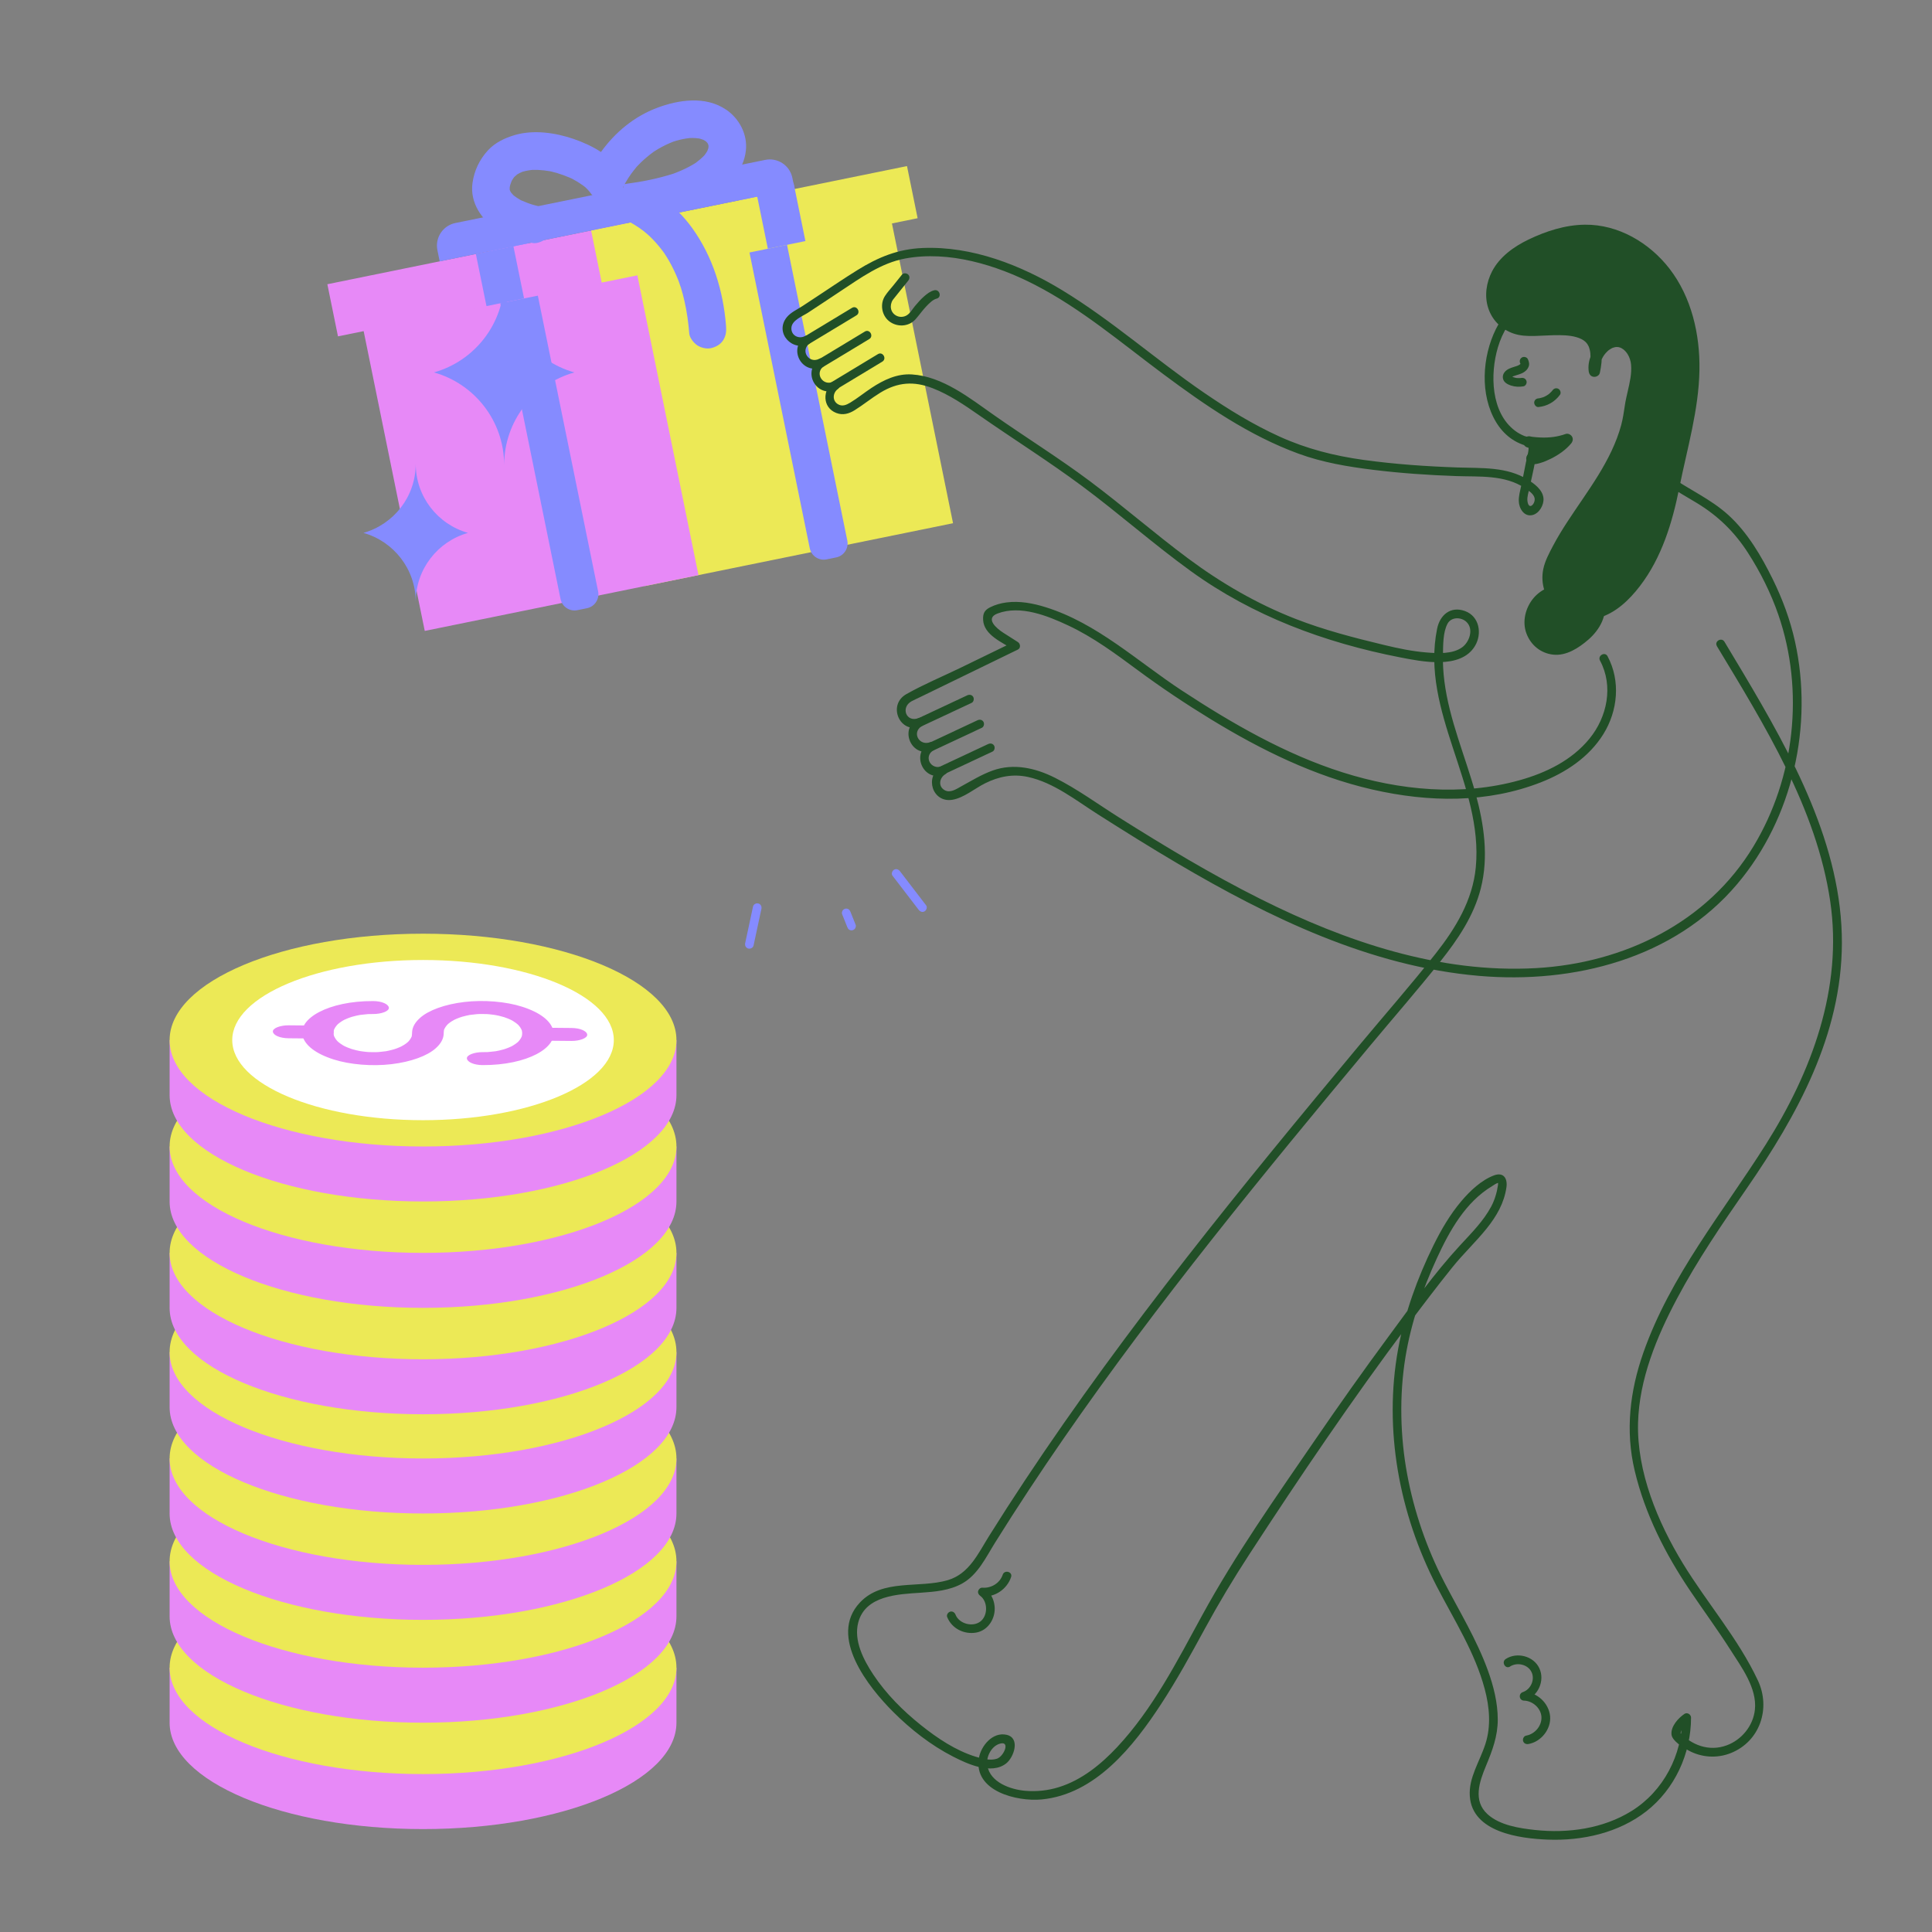 <svg viewBox="0 0 1000 1000" xmlns="http://www.w3.org/2000/svg" id="servizi"><rect x="0" y="0" width="1000" height="1000" fill="#808080" stroke="none"/><defs><style>.cls-1{fill:#214f27;}.cls-1,.cls-2,.cls-3,.cls-4,.cls-5{stroke-width:0px;}.cls-2{fill:#858bff;}.cls-3{fill:#ece956;}.cls-4{fill:#fff;}.cls-5{fill:#e789f7;}</style></defs><rect transform="translate(-33.4 83.48) rotate(-11.52)" height="162.82" width="162.82" y="125.93" x="315.85" class="cls-3"></rect><rect transform="translate(-40.87 59.47) rotate(-11.52)" height="162.82" width="144.59" y="150.96" x="202.13" class="cls-5"></rect><path transform="translate(-30.42 85.93) rotate(-11.52)" d="M400.97,96.61h19.85v187.03c0,4.07-3.31,7.38-7.38,7.38h-5.08c-4.07,0-7.38-3.31-7.38-7.38V96.61h0Z" class="cls-2"></path><path transform="translate(-38.27 60.71) rotate(-11.52)" d="M271.99,122.89h19.85v187.03c0,4.07-3.31,7.38-7.38,7.38h-5.08c-4.07,0-7.38-3.31-7.38-7.38V122.89h0Z" class="cls-2"></path><rect transform="translate(-23.87 52.81) rotate(-11.52)" height="27.54" width="158.65" y="131.01" x="170.58" class="cls-5"></rect><rect transform="translate(-15.33 80.29) rotate(-11.52)" height="27.54" width="166.87" y="102.37" x="307.02" class="cls-3"></rect><path d="M227.58,135.27l-1.18-5.78c-1.31-6.45,2.85-12.75,9.3-14.06l160.37-32.67c6.45-1.31,12.75,2.85,14.06,9.3l1.18,5.78-183.73,37.43Z" class="cls-2"></path><rect transform="translate(-14.17 82.92) rotate(-11.52)" height="30.78" width="19.85" y="96.32" x="394.16" class="cls-2"></rect><rect transform="translate(-23.33 54.54) rotate(-11.52)" height="27.54" width="19.85" y="129.2" x="248.84" class="cls-2"></rect><path d="M324.96,114.52c.17.08.41.19.74.34-.06-.03-.11-.05-.17-.08-.19-.09-.38-.18-.57-.26Z" class="cls-2"></path><path d="M375.79,56.73c-10.63-7.19-24.57-5.12-35.85-.85-11.76,4.46-21.62,12.68-28.88,22.79-4.44-2.92-9.43-5.13-14.14-6.75-9.44-3.23-20.68-4.88-30.43-2.03-5.15,1.51-10.2,3.89-13.89,7.89-4.41,4.78-7.14,10.51-8.04,16.96-1.42,10.13,4.8,19.34,13.16,24.41,5.56,3.37,11.65,5.47,18,6.64,2.32.43,5.47-.96,7.14-2.46,1.74-1.56,3.16-4.21,3.22-6.58.12-5.38-3.18-8.87-7.98-10.12.79.17,1.54.32.45.06-.77-.19-1.53-.38-2.3-.59-2.21-.63-4.34-1.45-6.45-2.38-.15-.08-.3-.16-.45-.24-.67-.38-1.33-.78-1.97-1.21-.48-.32-.94-.67-1.4-1.02-.15-.14-.3-.28-.44-.42-.38-.39-.71-.81-1.06-1.22-.11-.19-.22-.38-.32-.57-.09-.18-.16-.37-.24-.56-.04-.16-.09-.32-.13-.49,0-.07.01-.15.02-.24.02-.41.04-.81.09-1.22.07-.31.14-.62.23-.91.15-.48.32-.96.5-1.43.06-.15.21-.49.33-.76.01-.02.02-.04.03-.06.26-.44.54-.88.84-1.3.06-.08.18-.23.3-.39.06-.07.12-.12.16-.17.1-.1.88-.78,1.46-1.27.35-.21.71-.4,1.07-.59.38-.19.76-.37,1.15-.55.11-.05.32-.13.53-.21.02,0,.04-.01.06-.02.42-.12.85-.23,1.28-.33.95-.22,1.91-.39,2.88-.51.26-.03.53-.06.79-.09.97,0,1.95-.03,2.92.01,2.03.08,4.05.31,6.05.65.02,0,.03,0,.05,0,.29.06.59.12.88.19,1.05.25,2.08.53,3.11.84,2.19.66,4.35,1.45,6.45,2.36.39.17.78.35,1.17.53.01,0,.02.01.04.02.95.51,1.89,1.03,2.8,1.59.88.54,1.74,1.11,2.58,1.71.4.29.8.59,1.19.9.04.03.09.07.15.12.16.15.33.3.42.39.32.31.64.63.94.96.62.67,1.19,1.37,1.72,2.11,1.94,2.69,6.11,3.67,9.19,3.04.54-.11,1.05-.26,1.53-.45-.06.34-.1.68-.11,1.02-.1,4.24,2.34,8.55,6.57,9.86.61.19,1.2.43,1.78.68-.71-.33-.11-.07.57.26.4.18.8.37,1.2.55-.41-.19-.75-.34-1.03-.47.25.12.5.25.69.35.67.37,1.34.76,2,1.16,1.66,1.01,3.26,2.12,4.8,3.3.84.65,3.87,3.37.86.62.95.87,1.92,1.73,2.84,2.64,1.88,1.86,3.65,3.85,5.28,5.94.49.62.96,1.25,1.42,1.88.12.17.3.44.47.69.76,1.19,1.52,2.38,2.23,3.61,1.81,3.16,3.38,6.46,4.73,9.85.38.96.71,1.94,1.09,2.9-1.3-3.23.06.24.33,1.11.73,2.36,1.36,4.75,1.9,7.17,1.23,5.45,1.99,10.98,2.43,16.54.18,2.31,2.33,4.95,4.16,6.17,1.99,1.32,4.95,2.01,7.3,1.42,2.44-.61,4.83-1.94,6.17-4.16,1.42-2.36,1.63-4.58,1.42-7.3-1.43-18.14-6.82-35.77-17.49-50.62-2.19-3.05-4.68-5.97-7.4-8.68.27-.08.53-.17.8-.25,6.13-1.99,12.19-4.29,17.62-7.82,8.4-5.47,15.62-13.09,16.74-23.49.89-8.34-3.45-16.51-10.29-21.13ZM263.68,96.75s-.03.28-.03.58c-.05-.29-.05-.52.03-.58ZM267.97,90.08c.24-.2.42-.33.43-.32.01.02-.19.16-.43.32ZM366.93,75.57s0,0,0,0c0,.01-.02.03-.03.04,0-.02.02-.03.03-.04ZM322.51,96.88c.11-.21.27-.49.37-.73.01-.02.03-.05.04-.07-.26,1.21-.58,1.28-.41.81ZM343.57,130.66c.15.24.3.47.45.7-.12-.19-.27-.43-.45-.7ZM344.07,131.44c.44.66.81,1.25,0,0h0ZM364.58,80.4s0,0,0,0c-.1.11-.2.22-.3.32-1.28,1.31-2.69,2.45-4.14,3.55-.52.33-1.04.65-1.58.97-1.14.67-2.32,1.29-3.51,1.88-1.3.64-2.63,1.23-3.97,1.78-.75.31-1.52.61-2.28.89-.16.06-.33.12-.49.18-7.83,2.46-15.81,4.09-23.94,5.14-.35.05-.7.13-1.05.23.19-.36.39-.71.59-1.06.86-1.49,1.8-2.93,2.79-4.33.84-1.18,1.79-2.28,2.67-3.43.15-.17.3-.33.46-.5.62-.66,1.25-1.31,1.9-1.94,2.04-1.99,4.24-3.78,6.53-5.47.14-.1.29-.2.43-.29.64-.41,1.29-.81,1.94-1.19,1.28-.75,2.59-1.45,3.93-2.1,1.22-.59,2.47-1.13,3.74-1.63.07-.03.16-.06.25-.09-.16.05-.33.1-.52.15.73-.21,1.45-.47,2.18-.67,2.25-.64,4.54-1.1,6.87-1.35.44,0,.88-.02,1.31-.02,1.13.01,2.26.09,3.39.25.04,0,.08.01.12.02.24.06.47.12.71.19.49.15.97.31,1.45.49.01,0,.03.01.04.02.35.2.85.48,1.06.63.08.05.15.11.22.16.22.21.44.42.63.64.05.06.11.13.16.19.14.25.28.5.4.75.06.26.12.52.17.78-.01.36-.04.71-.08,1.07,0,.02,0,.04-.01.05-.14.48-.32.95-.51,1.42-.08.15-.16.3-.25.44-.4.65-.84,1.28-1.31,1.89ZM366.61,77.06c-.07.65-.05.44,0,0h0Z" class="cls-2"></path><path d="M348.55,73.3c2.21-.65.85-.29,0,0h0Z" class="cls-2"></path><path d="M786.93,188.12c.18.39-.07-.25.05.16.01.05.07.35.03.07s0,.02-.01.07c0-.03.12-.41.02-.2-.05.11-.2.32-.02.11.19-.23,0-.02-.04.02-.24.27.09-.02.06-.06.01.01-.32.33-.35.35-.3.28.29-.17-.08.06-.33.2-.66.38-1.01.55-.23.12.12-.05.13-.05-.06.05-.24.09-.33.13-.17.06-.34.12-.51.18-.37.12-.74.24-1.11.35-.87.27-1.73.57-2.57.94-1.8.8-3.45,2.44-3.33,4.55.14,2.43,2.24,3.54,4.29,4.22s4.24.74,6.38.4c1.17-.19,1.92-1.7,1.57-2.77-.41-1.26-1.52-1.77-2.77-1.57-.26.04-.25.04.03,0-.13.01-.25.03-.38.04-.25.02-.51.03-.76.03s-.51,0-.76-.02c-.1,0-.92-.04-.35-.02-.43-.01-.9-.17-1.31-.28-.24-.07-.49-.15-.73-.23-.12-.04-.24-.09-.36-.14.24.1.25.1.01,0-.18-.09-.36-.17-.54-.28-.48-.29.16.21-.12-.1.13.12.22.27.26.44.02.34.03.38.02.13-.06.33-.07.37-.01.12.08-.24.06-.21-.04.09.13-.2.11-.19-.06.04.08-.09.16-.17.24-.25-.21.15-.25.18-.11.08.07-.05.14-.1.22-.15.2-.13.41-.22.62-.33.23-.1.22-.1-.05.01.11-.04.22-.09.33-.13,1.79-.67,3.74-1.01,5.35-2.08,1.06-.7,1.91-1.59,2.37-2.79.53-1.35.19-2.69-.41-3.95-.5-1.07-2.12-1.43-3.08-.81-1.1.71-1.35,1.94-.81,3.08h0Z" class="cls-1"></path><path d="M476.84,376.01c7.62-3.57,15.24-7.14,22.86-10.71,1.07-.5,2.15-1.01,3.22-1.51s1.38-2.1.81-3.08c-.66-1.13-1.97-1.32-3.08-.81-7.62,3.57-15.24,7.14-22.86,10.71-1.07.5-2.15,1.01-3.22,1.51s-1.38,2.1-.81,3.08c.66,1.13,1.97,1.32,3.08.81h0Z" class="cls-1"></path><path d="M482.14,388.91c7.62-3.57,15.24-7.14,22.86-10.71,1.07-.5,2.15-1.01,3.22-1.51s1.38-2.1.81-3.08c-.66-1.13-1.97-1.32-3.08-.81-7.62,3.57-15.24,7.14-22.86,10.71-1.07.5-2.15,1.01-3.22,1.51s-1.38,2.1-.81,3.08c.66,1.13,1.97,1.32,3.08.81h0Z" class="cls-1"></path><path d="M487.65,401.23c7.62-3.57,15.24-7.14,22.86-10.71,1.07-.5,2.15-1.01,3.22-1.51s1.38-2.1.81-3.08c-.66-1.13-1.97-1.32-3.08-.81-7.62,3.57-15.24,7.14-22.86,10.71-1.07.5-2.15,1.01-3.22,1.51s-1.38,2.1-.81,3.08c.66,1.13,1.97,1.32,3.08.81h0Z" class="cls-1"></path><path d="M791.35,228.75s10.24,2.15,19.79-1.29c-5.02,6.11-15.05,10.3-18.22,9.87,5.19-7.7-1.47-8.38-1.57-8.59Z" class="cls-1"></path><path d="M790.57,231.59c6.92,1.44,14.7,1.06,21.35-1.29l-2.86-4.92c-.64.77-1.33,1.49-2.07,2.17-.34.32-.7.62-1.06.92-.22.18-.44.36-.66.53.32-.25-.06.04-.2.14-1.61,1.18-3.33,2.21-5.11,3.11-.39.2-.78.39-1.18.57-.23.11-.46.21-.7.31.37-.16.16-.07-.09.03-.74.29-1.48.56-2.23.79-.28.08-1.77.66-2,.47.03.03.81-.06.24-.04-.12,0-.24.02-.36.03-.25,0-.49,0-.73-.03l2.54,4.43c1.96-2.96,3.56-7.02,1.12-10.19-.66-.86-1.52-1.54-2.51-1.99-.47-.21-.94-.4-1.43-.56-.1-.03-.21-.07-.32-.09-.03,0-.07-.03-.1-.03.24.03.97.45,1.2.71-1.06-1.18-3.08-1.08-4.16,0-1.17,1.17-1.07,2.98,0,4.16.54.6,1.31.76,2.03,1,.12.04.25.1.37.14-.27-.08-.66-.34-.2-.07.15.09.31.2.47.27.31.14-.3-.21-.32-.26.03.07.16.13.22.19.05.06.11.12.17.17.36.31-.4-.12-.19-.27.03-.02.45.88.15.2s.07.32.05.31c-.08-.05-.02-.75-.05-.33-.01.13,0,.28,0,.41,0,.23-.15.32,0,.06.21-.37-.02.02-.06.19-.03.14-.07.28-.12.41,0,0-.24.68-.1.32.13-.33-.09.19-.11.24-.1.21-.21.43-.33.64-.26.48-.56.94-.86,1.4-.57.86-.51,2.1,0,2.97.57.97,1.47,1.33,2.54,1.46,1.38.16,2.89-.21,4.21-.59,1.92-.55,3.78-1.35,5.57-2.23,3.91-1.93,7.71-4.55,10.52-7.91.85-1.02,1.16-2.36.46-3.56-.62-1.07-2.11-1.78-3.32-1.35-4.26,1.5-8.19,1.96-12.69,1.83-1.47-.04-2.93-.18-4.4-.34-.39-.04.72.11.23.03-.11-.02-.23-.03-.34-.05-.18-.03-.36-.06-.54-.09-.16-.03-.32-.06-.48-.09-1.55-.32-3.18.45-3.62,2.05-.4,1.46.49,3.29,2.05,3.62Z" class="cls-1"></path><path d="M842.01,220.63c-2.19,8.21-5.92,16.04-10.13,23.37-9.04,15.73-22.14,30.83-29.09,47.59-6.47,15.6,8.38,30,23.94,25.38,7.36-2.18,13.39-7.52,18.24-13.47,12.3-15.1,17.96-34.16,21.62-52.97,3.7-19.05,9.51-38.19,10.06-57.71.49-17.08-3.07-34.66-12.59-48.85-9.52-14.19-25.54-24.51-42.63-24.74-8.68-.12-17.23,2.29-25.22,5.67-6.92,2.93-13.68,6.75-18.44,12.56-10.9,13.28-5.54,32.81,12.87,33.48,8.84.32,20.73-2.05,29.09,1.9,7.51,3.54,7.02,12.34,5.52,19.31-1.48-10.02,10.73-21.81,18.93-11.49,6.67,8.4.62,21.61-.46,31.06-.34,3.01-.93,5.98-1.71,8.9Z" class="cls-1"></path><path d="M839.18,219.85c-5.08,18.78-17.41,34.12-27.85,50.13-2.59,3.97-5.08,8.01-7.3,12.19-2.07,3.9-4.37,8.11-5.25,12.47-1.52,7.54,1.03,15.44,6.9,20.48,6,5.15,14.24,6.93,21.84,4.69,8.91-2.63,15.8-9.3,21.32-16.49,11.26-14.69,16.78-32.85,20.35-50.77,4.02-20.18,10.09-40.29,10.44-61.01.31-18.43-4.07-37.66-15.49-52.45-10.38-13.45-26.57-23-43.86-22.79-10.12.12-20.05,3.33-29.1,7.68-7.55,3.63-14.96,8.89-18.9,16.5-2.97,5.74-4.01,12.64-2.01,18.88,2.01,6.28,6.76,11.05,12.97,13.23,3.54,1.24,7.33,1.4,11.05,1.31,4.3-.1,8.6-.47,12.91-.42,3.81.05,8,.35,11.39,2.06,1.37.69,2.46,1.65,3.11,2.69.21.34.4.68.57,1.04.03.06.22.51.06.11.07.18.14.37.2.56.26.76.44,1.55.57,2.35-.06-.37.06.55.07.76.03.42.05.84.05,1.26.01.85-.02,1.7-.09,2.54-.13,1.59-.33,2.73-.71,4.52l5.78.78c-.48-3.56.72-6.94,2.94-9.42.29-.33.6-.64.93-.95.18-.16.36-.32.54-.48.41-.35-.54.37.2-.15.35-.24.7-.47,1.07-.68.2-.11.41-.22.61-.32.56-.27-.33.09.3-.13.34-.11.68-.22,1.03-.3.09-.02.95-.13.27-.07.18-.02.35-.03.53-.04.23,0,1.15.05.94.02-.44-.06.44.1.41.1.27.07.54.15.8.24.56.2.2.09.09.04.23.11.44.23.66.35.45.26.57.35.83.56.83.69,1.53,1.49,2.1,2.39,1.02,1.61,1.62,3.63,1.78,5.38.42,4.71-.66,9.19-1.7,13.77-.57,2.49-1.16,4.98-1.53,7.51-.48,3.33-.98,6.61-1.83,9.87-.96,3.66,4.71,5.23,5.67,1.56.45-1.69.84-3.4,1.15-5.12.14-.78.27-1.57.38-2.36.08-.58.16-1.15.23-1.73.01-.08.13-1.06.08-.66.36-2.59.99-5.14,1.57-7.69,1.2-5.27,2.45-10.77,1.75-16.2s-3.84-11.06-9.26-13.19c-4.54-1.78-9.42-.01-12.84,3.17-3.85,3.58-6.3,9.25-5.59,14.53.19,1.45.97,2.7,2.55,2.89,1.37.16,2.92-.65,3.23-2.11,1.42-6.67,2.06-14.94-3.3-20.14-2.85-2.77-6.88-4.06-10.72-4.65-4.29-.66-8.62-.61-12.94-.42-3.87.17-7.79.53-11.65.21-2.68-.22-5.51-1.1-7.87-2.64-.3-.2-.6-.4-.88-.61.41.3-.22-.19-.34-.29-.53-.45-1.03-.94-1.5-1.46-.23-.26-.46-.52-.67-.79s.04.05.06.08c-.1-.14-.2-.28-.3-.42-.39-.56-.75-1.15-1.07-1.76-.16-.3-.3-.62-.46-.92-.05-.1-.22-.52-.01,0-.07-.16-.13-.32-.19-.48-.24-.65-.45-1.31-.62-1.99-.16-.64-.29-1.28-.39-1.93-.07-.46.04.46,0,0-.01-.13-.03-.26-.04-.4-.04-.4-.06-.8-.07-1.2-.02-.68,0-1.36.04-2.03.02-.37.06-.73.1-1.09-.06.57.07-.42.1-.59.27-1.5.7-2.96,1.25-4.38.02-.06.22-.52.04-.11.06-.14.12-.27.18-.4.17-.36.34-.72.52-1.07.37-.72.78-1.42,1.22-2.1.99-1.54,1.82-2.53,3.2-3.92,6.06-6.15,14.55-9.86,22.65-12.45s17.27-3.72,25.84-1.72c7.49,1.75,14.53,5.38,20.44,10.29,13.12,10.91,20.23,27.17,22.32,43.87,2.42,19.37-1.79,38.4-6.02,57.2-3.97,17.65-6.62,35.78-14.8,52.13-3.81,7.62-8.65,14.98-15,20.73-2.88,2.61-6.22,4.9-9.9,6.21-1.78.64-3.58,1.07-5.25,1.17-.85.05-1.7.05-2.54,0-.94-.06-1.18-.09-2.17-.3-6.08-1.31-11.05-5.69-12.63-11.55-.85-3.14-.64-6.29.53-9.59,1.42-4,3.56-7.84,5.66-11.51,9.17-16.06,21.41-30.22,29.08-47.16,1.96-4.32,3.65-8.76,4.89-13.35.99-3.66-4.68-5.22-5.67-1.56Z" class="cls-1"></path><path d="M888.66,334.44c24.59,40.78,51.57,84.02,58.65,132,6.64,45.04-9.61,88.41-33.37,125.98-22.31,35.27-49.34,67.87-63.35,107.75-6.97,19.85-9.38,40.35-4.49,60.99,5.35,22.57,15.91,43.25,28.82,62.36,6.86,10.16,14.13,20.05,20.72,30.39,5.7,8.96,13.89,19.83,12.69,31.05-.89,8.28-6.78,15.53-14.55,18.41-9.23,3.42-18.36-.09-24.78-7.1l.58,2.19c.46-3.18,1.84-5.68,4.56-7.48l-3.39-1.94c-.03,19.32-9.7,38.02-26.22,48.31-14.71,9.16-32.9,11.68-49.92,9.85-8.19-.88-18.34-2.42-24.67-8.18-7.67-6.98-4.18-16.87-.78-25.05,3.28-7.86,6.11-15.37,6.08-24.01-.02-8.61-2.14-17.13-5.05-25.18-5.83-16.16-14.86-30.82-22.72-46.02-9.03-17.47-15.52-36.3-19.11-55.64s-4.18-40.78-.86-60.91c2.9-17.57,8.77-34.78,16.22-50.93,6.57-14.26,14.81-29.09,28.66-37.39.73-.44,2.4-1.73,3.33-1.6-.54-.08-.17-.18-.37,1.22-.53,3.75-1.73,7.68-3.51,11.02-4.02,7.52-10.27,13.74-16.01,19.96-13.58,14.7-25.31,31.31-37.19,47.39-13.05,17.67-25.74,35.61-38.16,53.73-20.25,29.54-41.1,59.12-58.29,90.58-12.88,23.58-25.41,48.29-43.92,68.08-8.4,8.98-18.42,17.15-30.35,20.81-5.57,1.71-11.37,2.33-17.18,1.84-7.62-.65-18.21-4.29-19.7-13.04-.73-4.27,1.88-9.77,6.14-11.24,6.06-2.1,2.56,6.44-1.19,7.68-3.43,1.14-7.73-.04-11.04-1.07-10.31-3.2-19.8-9.56-28.16-16.24-9.38-7.5-18.13-16.22-24.78-26.27-5.02-7.57-10.25-17.62-7.76-26.99,3.71-13.97,20.57-14.58,32.33-15.36,7.3-.48,14.95-1.14,21.47-4.78,8.1-4.53,12.26-13.53,16.98-21.09,45.57-73.02,98.56-141.09,153.04-207.6,13.55-16.54,27.21-33,40.9-49.42,12.18-14.62,24.73-28.98,36.57-43.87,9.02-11.34,17.32-23.56,20.93-37.79,4.14-16.31,1.69-33.15-2.72-49.13-5.34-19.34-13.58-38.08-16.13-58.11-.58-4.57-.85-9.18-.74-13.79.12-4.95-.02-11.45,2.34-15.93,1.92-3.66,7.13-3.61,9.89-.91,3.79,3.7,1.46,10.35-2.28,13.07-5,3.63-12.64,3.14-18.45,2.68-7.39-.59-14.69-2.13-21.88-3.86-15.53-3.73-31.11-7.74-46.01-13.56-19.95-7.79-38.43-18.53-55.59-31.3-17.25-12.84-33.47-27-50.69-39.89-16.13-12.08-33.19-22.66-49.67-34.21-12.53-8.79-26.61-20.09-42.53-21.09-7.71-.49-14.64,2.84-20.93,6.99-3.72,2.46-7.21,5.33-11.03,7.63-2,1.2-4.16,2.13-6.38.76-3-1.85-2.62-5.9,0-7.82,2.3-1.69.35-5.24-2.27-3.89-5.33,2.76-9.98-4.24-5.07-7.88,2.29-1.7.36-5.25-2.27-3.89-5.33,2.76-9.98-4.24-5.07-7.88,2.28-1.69.35-5.26-2.27-3.89-3.34,1.75-7.31-.32-7.08-4.26s5.74-5.97,8.55-7.8c5.73-3.72,11.38-7.55,17.08-11.31,10.37-6.84,20.78-14.44,33.23-16.76,22.6-4.2,47.18,3.31,67.15,13.6,24,12.37,44.73,30.03,66.26,46.08,21.77,16.23,44.56,31.96,70.24,41.34,12.48,4.56,25.38,6.71,38.52,8.34,14.3,1.77,28.69,2.74,43.09,3.25,12.1.43,25.08-.77,35.61,6.27,1.68,1.12,4.37,2.85,4.91,4.98.72,2.89-3.01,7.01-3.68,1.59-.26-2.13.71-4.89,1.18-7.16,1.39-6.67,3.25-13.53,3.64-20.36.1-1.75.11-3.57-1.5-4.63-1.27-.84-3.39-.85-4.85-1.43-1.75-.69-3.42-1.62-4.92-2.76-12.54-9.47-12.91-29.39-8.84-43.09,2.35-7.94,6.62-15.07,13.45-19.92,9.63-6.84,22.19-9.5,33.75-6.99,12.75,2.76,22.52,11.15,23.99,24.52,1.23,11.25-.72,23.2-1.54,34.45-.76,10.35-.7,21.24,6.59,29.44s17.51,13.39,26.84,19.08c10.96,6.68,19.4,14.92,26.37,25.73,6.42,9.96,11.84,20.82,15.71,32.02,13.54,39.19,8.58,84.38-12.83,119.85-23.93,39.65-67.15,60.5-112.5,63.08-50.05,2.84-98.63-13.72-142.83-35.84-25.16-12.59-49.29-27.14-73.08-42.13-10.95-6.9-21.66-14.77-33.25-20.58-10.03-5.03-21.31-7.62-32.19-3.71-5.69,2.04-10.85,5.23-16.13,8.12-2.57,1.4-5.76,3.7-8.71,2.04-3.52-1.98-2.69-6.48.42-8.29,2.13-1.24.71-5.07-1.73-4.11-5.79,2.26-9.89-5.08-4.33-8.36,2.11-1.25.71-5.07-1.73-4.11-5.79,2.26-9.89-5.08-4.33-8.36,2.11-1.25.71-5.08-1.73-4.11-6.41,2.55-9.51-5.49-3.69-8.68,1.44-.79,2.96-1.44,4.44-2.16,6.42-3.12,12.83-6.24,19.25-9.36,10.45-5.08,20.89-10.16,31.34-15.24,1.59-.78,1.33-3.04,0-3.89l-7.5-4.78c-3.57-2.27-9.66-7.47-3.04-9.99,11.84-4.51,25.93,1.18,36.69,6.23,12.94,6.08,24.44,14.63,35.88,23.09,12.22,9.04,24.83,17.46,37.79,25.38,25.96,15.87,53.67,29.52,83.47,36.36s59.91,7.07,87.37-3.67c12.86-5.03,24.94-13,32.36-24.92,7.54-12.11,9.02-27.63,2.18-40.37-1.37-2.55-5.26-.28-3.89,2.27,7.06,13.15,3.72,29.19-5.46,40.42s-22.46,17.66-36.06,21.47c-30.09,8.44-62.32,5.28-91.78-4.06s-57.16-25.28-83.22-42.39c-22.97-15.09-43.75-34.77-70.49-43.1-6.44-2.01-13.37-3.32-20.13-2.45-2.98.38-5.88,1.18-8.57,2.54-2.91,1.47-3.77,3.23-3.59,6.53.43,7.83,10,11.67,15.72,15.32v-3.89c-9.12,4.44-18.25,8.88-27.37,13.31s-19.08,8.57-28.09,13.66c-10.03,5.67-3.28,21.01,7.59,16.69l-1.73-4.11c-9.85,5.81-3,20.8,7.8,16.59l-1.73-4.11c-9.85,5.81-3,20.8,7.8,16.59l-1.73-4.11c-8.75,5.09-4.58,18.81,5.79,17.14,5.92-.96,11.65-5.88,16.95-8.52,7.09-3.54,14.41-5,22.24-3.29,13.34,2.91,24.91,12.19,36.21,19.37,13.55,8.61,27.16,17.14,41,25.29,47.93,28.25,100.03,53.44,156.21,58.29,48.94,4.22,101.01-8.82,133.71-47.6,28.76-34.11,39.43-82.06,29.86-125.43-2.49-11.27-6.48-22.04-11.57-32.38-5.87-11.91-12.97-24.03-22.87-33.07-9.16-8.37-20.68-13.33-30.73-20.45-5.27-3.73-10.87-8.33-13.1-14.6-2.09-5.88-1.83-12.31-1.42-18.44.84-12.34,3.2-25.56,1.36-37.87-1.85-12.36-10.17-21.01-21.74-25.16-19.87-7.14-45.1.82-54.73,20.19-7.13,14.34-8.4,34.12.09,48.21,1.9,3.15,4.35,5.97,7.3,8.16,1.52,1.13,3.14,2.06,4.87,2.82.81.36,1.64.68,2.48.96.3.1,1.18.47,1.56.45.93-.05.86.85.4-.65.75,2.45-.73,6.68-1.18,9.1-.76,4.11-1.64,8.19-2.49,12.28-.52,2.5-1.25,5.08-1.2,7.66.07,3.81,2.74,8.43,7.19,7.28,3.48-.9,5.93-5.33,5.58-8.75-.45-4.34-4.7-7.45-8.11-9.56-10.94-6.77-23.84-5.86-36.21-6.29-16.29-.56-32.58-1.68-48.73-3.91-15.16-2.09-29.53-5.73-43.5-12.06s-26.78-14.26-39.28-22.83c-24.8-17-47.43-37.21-73.14-52.87-21.53-13.11-46.79-23-72.4-21.93-12.7.53-22.99,4.77-33.67,11.4-6.44,4-12.73,8.22-19.04,12.42-3.15,2.1-6.31,4.2-9.49,6.26-2.65,1.72-5.96,3.2-8.01,5.67-6.72,8.11,2.92,18.37,11.72,13.75l-2.27-3.89c-9.48,7.03-.96,21.12,9.62,15.65l-2.27-3.89c-9.48,7.03-.96,21.12,9.62,15.65l-2.27-3.89c-5.77,4.23-5.92,13.44,1.4,16.26,3.4,1.31,6.54.42,9.51-1.43,4.55-2.84,8.7-6.27,13.28-9.07,9.01-5.51,17.39-6.09,27.15-2.29,8.62,3.35,16.42,8.69,23.97,13.95,17.73,12.35,36.01,23.83,53.37,36.72,19.09,14.19,36.92,30.01,56.19,43.95,32.17,23.29,69.33,37.04,108.12,44.62,11.36,2.22,31.54,6.45,38.96-5.79,3.85-6.35,2.36-15.42-5.15-18.14s-12.99,2.1-14.42,9.18c-8.7,43.11,24.05,80.84,20.03,123.46-1.6,17-10.43,31.53-20.78,44.66-12.78,16.21-26.46,31.77-39.67,47.64-60.48,72.6-120.48,145.95-172.76,224.78-6.36,9.58-12.59,19.25-18.69,29-5.69,9.09-10.32,19.62-21.39,22.89-14.82,4.38-33.76-.91-45.51,11.6-16.54,17.62,4.56,43.93,17.3,56.65,9.06,9.04,19.47,17.19,30.89,23.05,7.35,3.77,19.78,9.56,27.46,3.62,4.08-3.15,7.55-13.21.3-14.87s-13.34,5.8-14.36,12.15c-2.74,17.07,19.74,22.49,32.41,21.31,27.94-2.61,47.69-27.61,61.93-49.38,8.21-12.55,15.41-25.73,22.58-38.9,7.17-13.18,14.78-25.86,22.97-38.44,26.23-40.29,53.2-80.12,82.02-118.61,7.63-10.19,15.31-20.36,23.3-30.27,5.6-6.95,12.15-13.07,17.72-20.04,5.04-6.31,8.99-13.11,10.14-21.24.65-4.6-1.54-7.94-6.39-6.15-6.54,2.41-12.52,8.11-16.93,13.32-5.87,6.94-10.49,14.87-14.49,23-8.29,16.83-14.87,35.06-18.24,53.52-7.62,41.73.57,85.34,19.94,122.83,8.96,17.35,19.81,34.16,24.87,53.21,2.47,9.28,3.35,19.1.37,28.37s-8.75,17.49-8.09,27.09c1.28,18.7,25.79,21.92,40.37,22.48,17.86.69,36.67-3.48,50.97-14.64,14.78-11.54,23.15-29.85,23.17-48.5,0-1.63-1.94-2.9-3.39-1.94-3.14,2.08-7.24,6.54-6.71,10.77.42,3.33,6.15,6.73,8.83,8.19,6.69,3.64,14.69,4.17,21.78,1.36,15.17-6.02,20.87-23.15,14.11-37.58-10.2-21.75-26.38-40.19-38.84-60.61-13-21.31-23.87-47.4-23.21-72.76.59-22.66,9.66-44.51,20.13-64.26,10.56-19.91,23.3-38.54,36.1-57.05,26.22-37.94,49.12-79.5,49.28-126.91.18-50.48-25.92-97.54-50.98-139.73-3.25-5.47-6.53-10.91-9.81-16.36-1.49-2.48-5.39-.22-3.89,2.27h0Z" class="cls-1"></path><path d="M418.63,178.12c7.19-4.34,14.37-8.68,21.56-13.02,1.03-.62,2.06-1.25,3.09-1.87,2.48-1.5.22-5.39-2.27-3.89-7.19,4.34-14.37,8.68-21.56,13.02-1.03.62-2.06,1.25-3.09,1.87-2.48,1.5-.22,5.39,2.27,3.89h0Z" class="cls-1"></path><path d="M425.27,190.39c7.19-4.34,14.37-8.68,21.56-13.02,1.03-.62,2.06-1.25,3.09-1.87,2.48-1.5.22-5.39-2.27-3.89-7.19,4.34-14.37,8.68-21.56,13.02-1.03.62-2.06,1.25-3.09,1.87-2.48,1.5-.22,5.39,2.27,3.89h0Z" class="cls-1"></path><path d="M432.04,202.07c7.19-4.34,14.37-8.68,21.56-13.02,1.03-.62,2.06-1.25,3.09-1.87,2.48-1.5.22-5.39-2.27-3.89-7.19,4.34-14.37,8.68-21.56,13.02-1.03.62-2.06,1.25-3.09,1.87-2.48,1.5-.22,5.39,2.27,3.89h0Z" class="cls-1"></path><path d="M796.33,210.68c4.5-.44,8.44-2.7,11.11-6.34.7-.95.19-2.55-.81-3.08-1.17-.62-2.33-.21-3.08.81-.05.06-.3.4-.08.11.21-.27,0,0-.04.05-.13.16-.27.32-.42.48-.29.31-.59.61-.9.89-.16.14-.32.28-.48.41-.26.21-.11.05.07-.05-.08.04-.15.11-.23.17-.36.26-.74.5-1.13.72-.37.21-.75.4-1.13.58-.07.03-.37.17-.06.03.34-.15-.05.01-.12.04-.2.07-.4.14-.6.21-.4.13-.81.24-1.23.33-.21.04-.42.08-.62.12-.31.06.08-.01.18-.02-.14,0-.28.03-.42.05-.61.06-1.14.21-1.59.66-.39.39-.68,1.03-.66,1.59.05,1.12,1,2.37,2.25,2.25h0Z" class="cls-1"></path><path d="M466.9,142.11c-1.43,1.79-2.87,3.57-4.3,5.36-1.51,1.88-3.23,3.71-4.54,5.74-2.64,4.09-1.74,9.88,2.04,12.96,4.02,3.27,10.19,3.08,13.73-.87,1.97-2.2,3.62-4.65,5.68-6.8,1.47-1.53,3.43-3.49,5.27-3.92,2.82-.66,1.63-5-1.2-4.34-1.99.47-3.71,1.8-5.22,3.12-1.75,1.53-3.31,3.28-4.79,5.07-1.3,1.57-2.45,3.72-4.24,4.79-1.56.93-3.5,1.06-5.15.29-3.31-1.54-3.92-5.42-2.06-8.28.27-.42-.19.23,0,0,.07-.09.14-.18.21-.27.28-.34.55-.68.82-1.03l2.48-3.09c1.48-1.85,2.96-3.7,4.45-5.54.76-.95.93-2.26,0-3.18-.79-.79-2.42-.95-3.18,0h0Z" class="cls-1"></path><path d="M87.79,891.66c0,30.41,58.73,55.07,131.17,55.07s131.17-24.65,131.17-55.07v-28.46H87.79v28.46Z" class="cls-5"></path><ellipse ry="55.07" rx="131.17" cy="863.19" cx="218.96" class="cls-3"></ellipse><path d="M87.79,836.59c0,30.41,58.73,55.07,131.17,55.07s131.17-24.65,131.17-55.07v-28.46H87.79v28.46Z" class="cls-5"></path><ellipse ry="55.07" rx="131.17" cy="808.12" cx="218.96" class="cls-3"></ellipse><path d="M87.79,783.37c0,30.41,58.73,55.07,131.17,55.07s131.17-24.65,131.17-55.07v-28.46H87.79v28.46Z" class="cls-5"></path><ellipse ry="55.07" rx="131.17" cy="754.91" cx="218.96" class="cls-3"></ellipse><path d="M87.79,728.31c0,30.41,58.73,55.07,131.17,55.07s131.17-24.65,131.17-55.07v-28.46H87.79v28.46Z" class="cls-5"></path><ellipse ry="55.07" rx="131.17" cy="699.84" cx="218.96" class="cls-3"></ellipse><path d="M87.79,676.95c0,30.41,58.73,55.07,131.17,55.07s131.17-24.65,131.17-55.07v-28.46H87.79v28.46Z" class="cls-5"></path><ellipse ry="55.07" rx="131.17" cy="648.49" cx="218.96" class="cls-3"></ellipse><path d="M87.79,621.88c0,30.41,58.73,55.07,131.17,55.07s131.17-24.65,131.17-55.07v-28.46H87.79v28.46Z" class="cls-5"></path><ellipse ry="55.07" rx="131.17" cy="593.42" cx="218.96" class="cls-3"></ellipse><path d="M490.26,836.97c2.35,5.98,8.83,9.17,15.07,8.04s10.15-7.56,9.46-13.76c-.41-3.71-2.15-6.93-5.17-9.16l-1.14,4.19c6.56.56,12.81-3.83,14.86-10,.92-2.75-3.43-3.94-4.34-1.2-1.46,4.38-6,7.08-10.52,6.7-.97-.08-1.92.76-2.17,1.65-.28,1.03.22,1.94,1.03,2.54,4.06,2.99,4.07,10.29.08,13.33s-10.98,1.17-12.83-3.54c-.44-1.13-1.51-1.92-2.77-1.57-1.08.3-2.02,1.63-1.57,2.77h0Z" class="cls-1"></path><path d="M781.62,862.57c3.6-2.34,9.18-1.11,11.1,2.89s-.51,9.04-4.49,10.36c-2.38.78-2,4.36.6,4.42,4.44.1,8.76,3.88,9.02,8.42s-3.35,8.91-7.93,9.7c-1.2.21-1.87,1.68-1.57,2.77.35,1.27,1.57,1.78,2.77,1.57,6.53-1.12,11.83-7.72,11.21-14.39s-6.6-12.42-13.49-12.57l.6,4.42c6.67-2.2,10.33-10.26,7.32-16.68s-11.68-8.51-17.39-4.79c-2.42,1.57-.17,5.47,2.27,3.89h0Z" class="cls-1"></path><path d="M810.99,305.21c-5.46-.2-11.05,1.9-14.73,5.94-3.68,4.04-5.23,10.03-3.59,15.24,1.64,5.21,6.6,9.32,12.06,9.58,4.74.22,9.19-2.23,12.97-5.08,3.15-2.37,6.09-5.13,8.01-8.57,1.92-3.44,2.73-7.64,1.52-11.38" class="cls-1"></path><path d="M810.99,302.27c-6.42-.17-13.14,2.37-17.31,7.38-4.11,4.94-5.9,12.05-3.61,18.2s7.49,10.27,13.77,10.98c6.87.78,13.29-3.44,18.25-7.72,5.93-5.12,10.41-12.95,7.98-20.96-1.1-3.61-6.78-2.07-5.67,1.56,1.56,5.14-1.17,10.1-4.75,13.65s-8.24,7.16-13.25,7.62c-4.23.39-8.16-2-10.21-5.8s-1.37-8.85,1.1-12.61c2.96-4.49,8.51-6.58,13.71-6.44,3.79.1,3.78-5.78,0-5.88h0Z" class="cls-1"></path><path d="M87.79,566.81c0,30.41,58.73,55.07,131.17,55.07s131.17-24.65,131.17-55.07v-28.46H87.79v28.46Z" class="cls-5"></path><ellipse ry="55.07" rx="131.17" cy="538.35" cx="218.96" class="cls-3"></ellipse><ellipse ry="41.46" rx="98.75" cy="538.35" cx="218.96" class="cls-4"></ellipse><path d="M193.15,518.15c-23.22-.09-39.05,9.12-36.5,18.2,1.33,4.75,6.73,9.05,16.04,12.02,8.37,2.67,19.82,3.64,29.9,2.45,10.14-1.2,18.56-4.3,22.93-8.23,2.53-2.27,3.94-4.66,4.11-7.18.05-.74.05-1.47.17-2.2.16-1.02-.19.37.05-.23.11-.26.23-.52.37-.78.28-.51.62-1.01,1.03-1.49-.03.04.83-.9.39-.46s.53-.46.5-.43c.49-.4,1.02-.79,1.6-1.16.25-.16,2.04-1.15,1.01-.63.89-.44,1.85-.86,2.89-1.25.41-.15,2.34-.76,1.02-.38.93-.27,1.9-.52,2.9-.74.4-.09.82-.16,1.22-.25,1.89-.42-1.49.16.57-.1,1.1-.14,2.18-.28,3.31-.37,0,0,2.24-.15.97-.08-1.27.07,1-.02,1.01-.02,1.07-.01,2.13.02,3.19.04.48.01,2,.15.26,0,.46.04.91.08,1.36.12,1.34.14,2.66.32,3.94.54-1.56-.27.63.16,1.14.28,1,.24,1.96.51,2.89.79-1.36-.42,1.14.45,1.52.6.84.35,1.62.71,2.36,1.1-.98-.51,0,0,.21.15.45.3.92.59,1.34.89.6.44,1.16.9,1.64,1.36-.6-.59,0,.05.13.2.25.3.47.59.67.89.37.56.67,1.13.87,1.71-.21-.59-.02-.04-.01.07.04.38.12.76.12,1.15.01.6-.07,1.2-.23,1.8.16-.59.02-.05-.04.06-.16.31-.3.62-.48.92-.36.6-.84,1.19-1.37,1.76.5-.54.08-.07-.05.04-.33.27-.64.54-1,.8-.7.52-1.48,1.01-2.34,1.48.2-.11.98-.44-.05.01-.48.21-.93.43-1.43.63-.41.17-.83.33-1.26.49-.28.1-2.22.71-.76.29-.93.27-1.9.52-2.9.74-.5.11-1.02.21-1.53.31-.54.1-.41.08.38-.05-.32.05-.64.1-.97.14-1.22.15-2.42.27-3.66.38-1.51.13-.24.02.1.01-.94.03-1.88.04-2.83.04-4.27-.02-8.38,1.45-8.19,3.28.18,1.8,3.56,3.41,8.13,3.43,23.22.09,39.05-9.12,36.5-18.2-1.33-4.75-6.73-9.05-16.04-12.02-8.37-2.67-19.82-3.64-29.9-2.45-10.14,1.2-18.56,4.3-22.93,8.23-2.53,2.27-3.94,4.66-4.11,7.18-.05.74-.05,1.47-.17,2.2-.16,1.02.19-.37-.05.23-.11.26-.23.52-.37.78-.28.51-.62,1.01-1.03,1.49.03-.04-.83.9-.39.46.44-.44-.53.46-.5.43-.49.4-1.02.79-1.6,1.16-.25.16-2.04,1.15-1.01.63-.89.44-1.85.86-2.89,1.25-.41.15-2.34.76-1.02.38-.93.27-1.9.52-2.9.74-.4.09-.82.16-1.22.25-1.89.42,1.49-.16-.57.1-1.1.14-2.18.28-3.31.37,0,0-2.24.15-.97.08,1.27-.07-1,.02-1.01.02-1.07.01-2.13-.02-3.19-.04-.48-.01-2-.15-.26,0-.46-.04-.91-.08-1.36-.12-1.34-.14-2.66-.32-3.94-.54,1.56.27-.63-.16-1.14-.28-1-.24-1.96-.51-2.89-.79,1.36.42-1.14-.45-1.52-.6-.84-.35-1.62-.71-2.36-1.1.98.51,0,0-.21-.15-.45-.3-.92-.59-1.34-.89-.6-.44-1.16-.9-1.64-1.36.6.59,0-.05-.13-.2-.25-.3-.47-.59-.67-.89-.37-.56-.67-1.13-.87-1.71.21.59.02.04.01-.07-.04-.38-.12-.76-.12-1.15-.01-.6.07-1.2.23-1.8-.16.59-.02.05.04-.06.16-.31.3-.62.48-.92.36-.6.84-1.19,1.37-1.76-.5.54-.08.07.05-.04.33-.27.64-.54,1-.8.7-.52,1.48-1.01,2.34-1.48-.2.11-.98.44.05-.01.48-.21.93-.43,1.43-.63.41-.17.83-.33,1.26-.49.28-.1,2.22-.71.76-.29.93-.27,1.9-.52,2.9-.74.5-.11,1.02-.21,1.53-.31.54-.1.41-.08-.38.05.32-.05.64-.1.97-.14,1.22-.15,2.42-.27,3.66-.38,1.51-.13.24-.02-.1-.01.94-.03,1.88-.04,2.83-.04,4.27.02,8.38-1.45,8.19-3.28-.18-1.8-3.56-3.41-8.13-3.43h0Z" class="cls-5"></path><path d="M164.56,530.84c-5.04-.05-10.09-.09-15.13-.14-4.27-.04-8.37,1.46-8.19,3.28s3.55,3.39,8.13,3.43c5.04.05,10.09.09,15.13.14,4.27.04,8.37-1.46,8.19-3.28s-3.55-3.39-8.13-3.43h0Z" class="cls-5"></path><path d="M295.81,532.08c-5.04-.05-10.09-.09-15.13-.14-4.27-.04-8.37,1.46-8.19,3.28s3.55,3.39,8.13,3.43c5.04.05,10.09.09,15.13.14,4.27.04,8.37-1.46,8.19-3.28-.18-1.82-3.55-3.39-8.13-3.43h0Z" class="cls-5"></path><path d="M260.95,144.81c0,22.84-15.38,42.08-36.35,47.95,20.97,5.87,36.35,25.11,36.35,47.95,0-22.84,15.38-42.08,36.35-47.95-20.97-5.87-36.35-25.11-36.35-47.95Z" class="cls-2"></path><path d="M215.18,240.09c0,17.02-11.46,31.35-27.08,35.73,15.62,4.38,27.08,18.71,27.08,35.73,0-17.02,11.46-31.35,27.08-35.73-15.62-4.38-27.08-18.71-27.08-35.73Z" class="cls-2"></path><path d="M390.04,489.39c1.36-6.33,2.71-12.65,4.07-18.98.25-1.19-.35-2.43-1.57-2.77-1.12-.31-2.51.38-2.77,1.57-1.36,6.33-2.71,12.65-4.07,18.98-.25,1.19.35,2.43,1.57,2.77,1.12.31,2.51-.38,2.77-1.57h0Z" class="cls-2"></path><path d="M435.86,473.12c.9,2.26,1.81,4.52,2.71,6.78.23.56.49,1.03,1.03,1.34.48.28,1.19.4,1.73.23s1.07-.51,1.34-1.03.45-1.18.23-1.73c-.9-2.26-1.81-4.52-2.71-6.78-.23-.56-.49-1.03-1.03-1.34-.48-.28-1.19-.4-1.73-.23s-1.07.51-1.34,1.03-.45,1.18-.23,1.73h0Z" class="cls-2"></path><path d="M461.95,453.24c4.51,5.88,9.02,11.76,13.53,17.65.74.96,1.94,1.48,3.08.81.95-.55,1.55-2.11.81-3.08-4.51-5.88-9.02-11.76-13.53-17.65-.74-.96-1.94-1.48-3.08-.81-.95.55-1.55,2.11-.81,3.08h0Z" class="cls-2"></path></svg>
